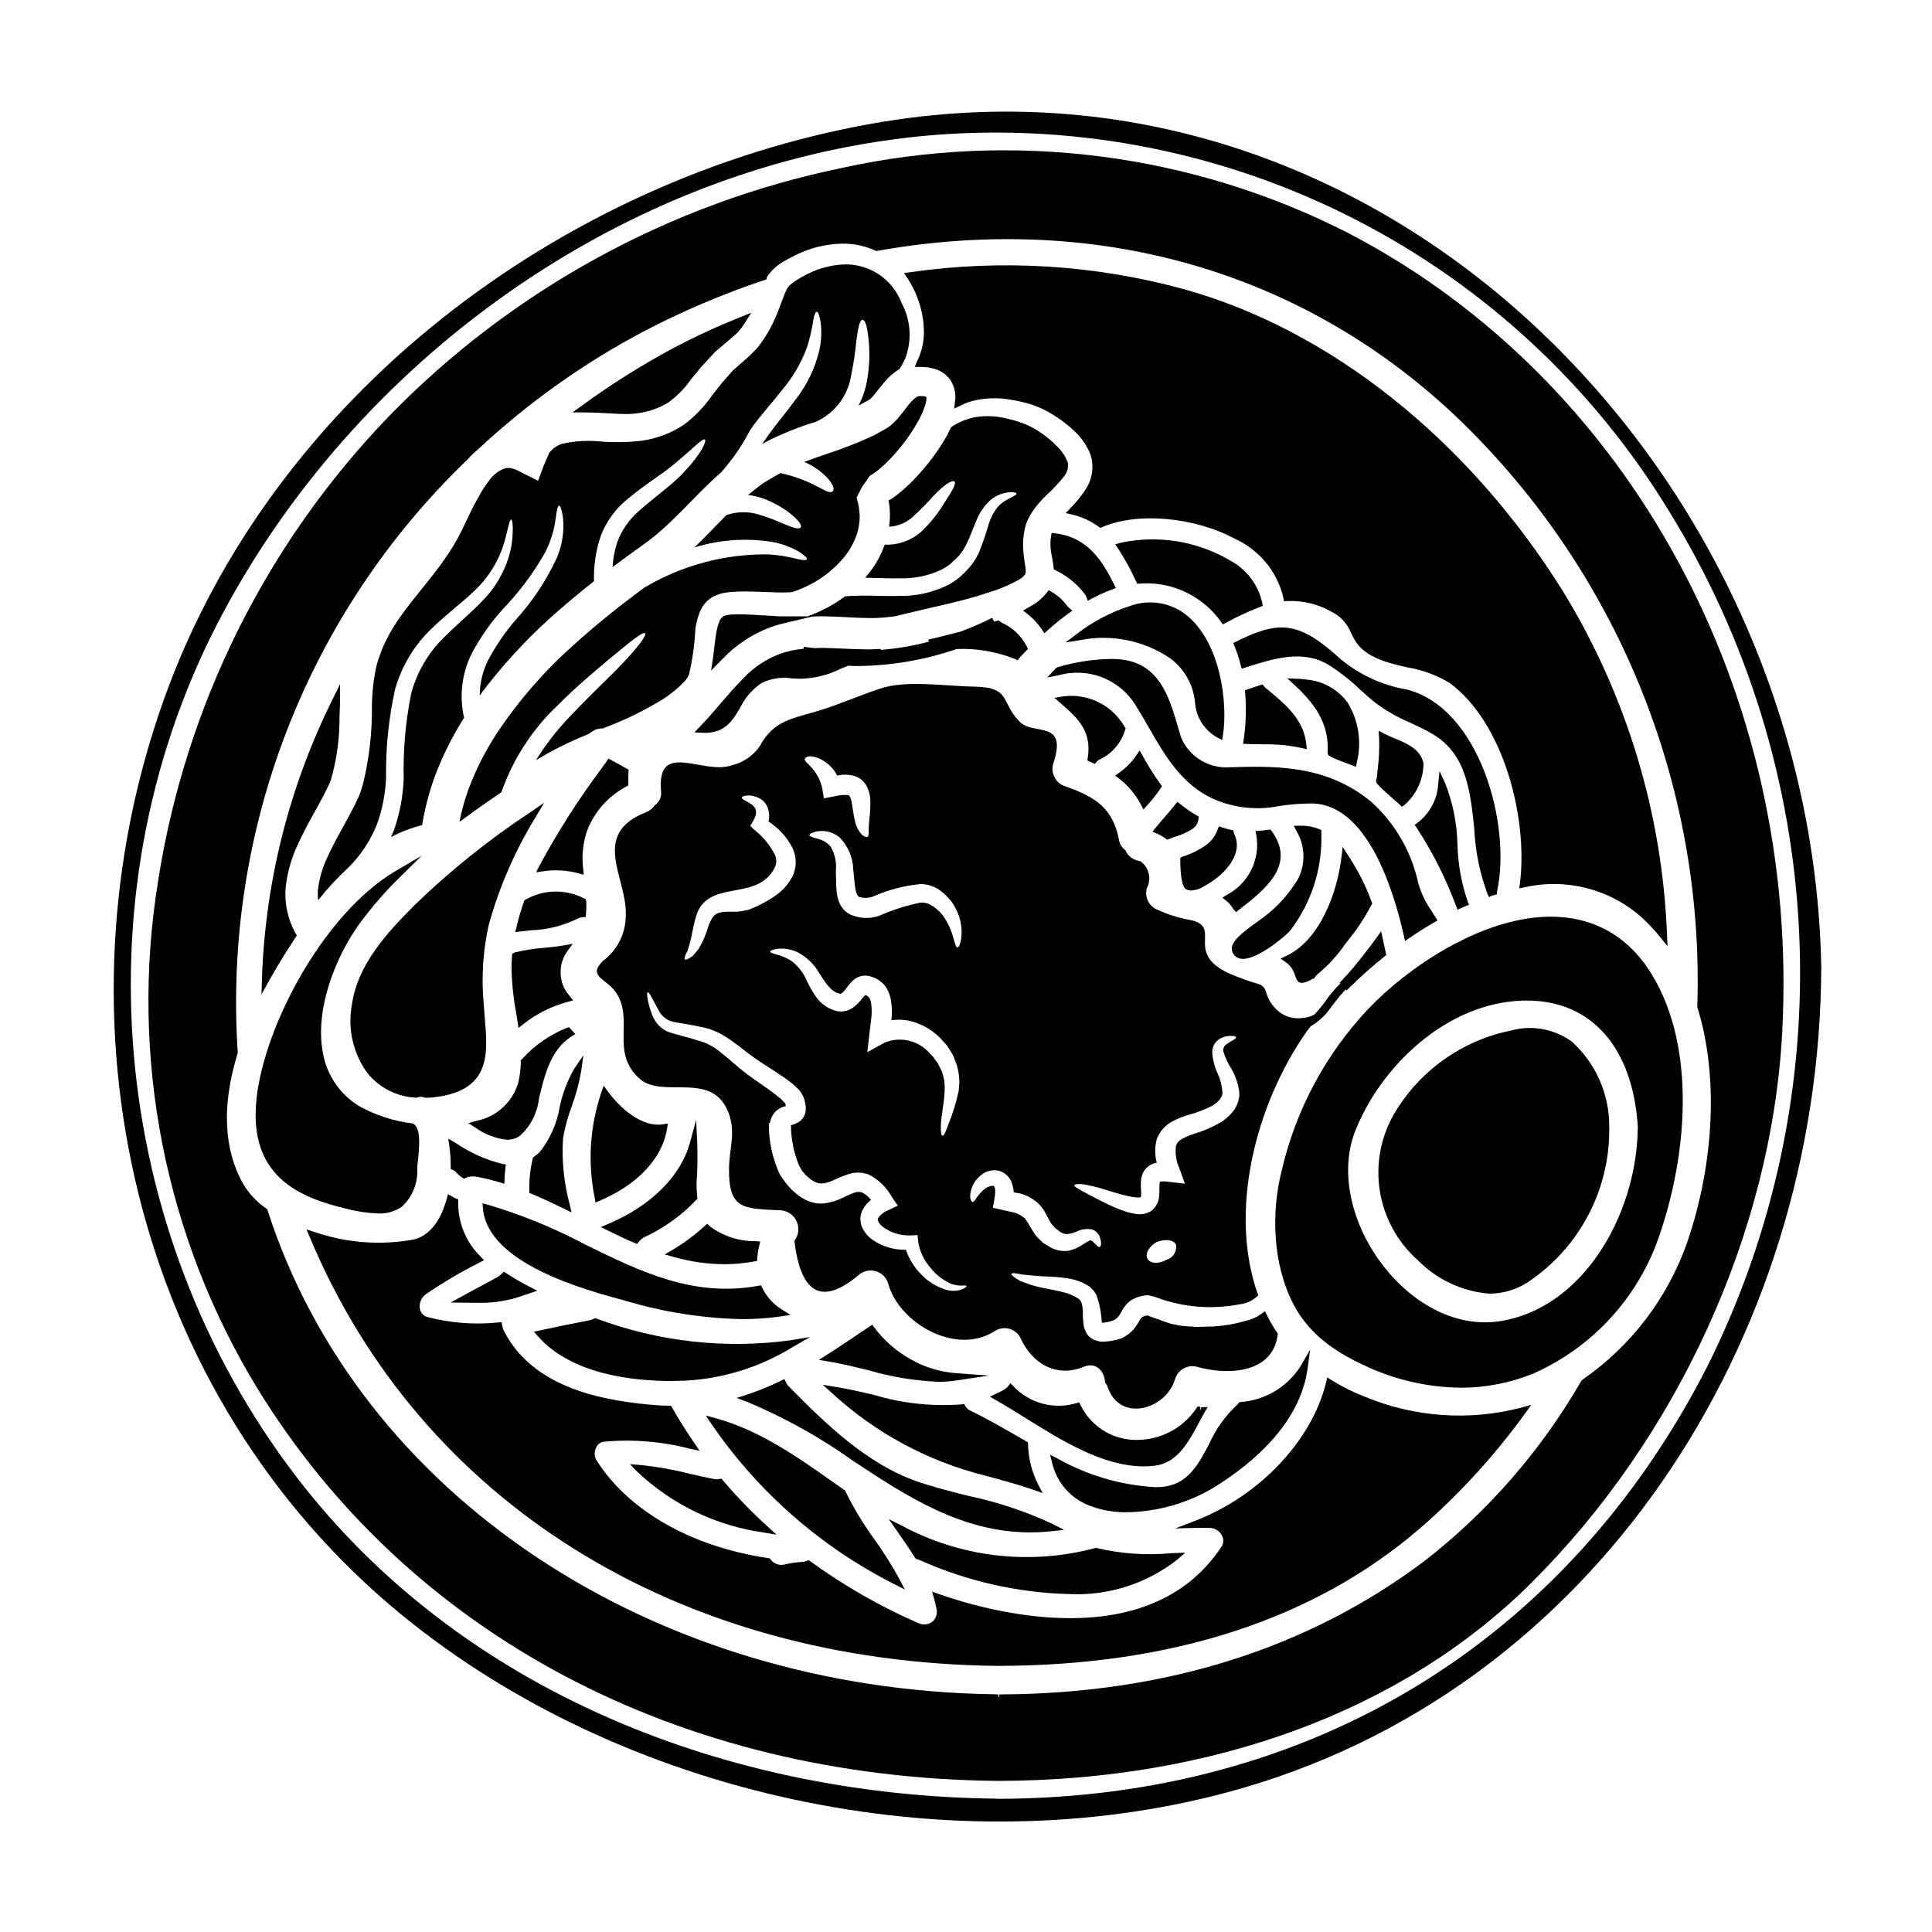 <?xml version="1.0" encoding="UTF-8"?>
<!-- Uploaded to: ICON Repo, www.iconrepo.com, Generator: ICON Repo Mixer Tools -->
<svg fill="#000000" width="800px" height="800px" version="1.1" viewBox="144 144 512 512" xmlns="http://www.w3.org/2000/svg">
 <g>
  <path d="m310.59 347.96-5.32-2.918-1.859 2.613c-6.125 8.188-11.633 16.82-16.48 25.82l-0.848 1.691 1.871-0.273v0.004c3.129-0.465 6.32-0.277 9.375 0.547l1.355 0.371-0.113-1.402h-0.004c-0.449-3.453-0.102-6.965 1.016-10.266 1.938-5.039 5.641-9.203 10.418-11.715l0.531-0.289v-0.605c-0.035-1.047-0.035-2.031 0.023-2.953z"/>
  <path d="m299.3 386.18c0.086-1.086 0.109-2.18 0.07-3.266l-0.168-0.629-0.547-0.262h-0.004c-4.867-2.469-10.648-2.32-15.383 0.395l-0.301 0.18-0.117 0.332c-0.781 2.199-1.441 4.441-1.969 6.715l-0.312 1.375 1.398-0.176c0.926-0.113 1.863-0.211 2.793-0.309l0.004-0.004c4.262-0.137 8.445-1.184 12.27-3.07 0.414-0.227 0.871-0.359 1.344-0.391l0.855-0.066z"/>
  <path d="m237.3 410.02c-1.262 6.422 0.215 13.078 4.074 18.363 3.156 3.902 7.832 6.273 12.844 6.516h0.211l0.203-0.074h0.004c0.594-0.223 1.254-0.215 1.84 0.027l0.359 0.066h-0.004c0.527 0.008 1.055-0.012 1.578-0.066 15.742-1.523 14.887-11.414 14.07-20.992-0.105-1.273-0.211-2.566-0.293-3.863-0.648-6.992-0.199-14.047 1.332-20.898 2.789-10.039 6.965-19.637 12.406-28.523l2.266-3.832-3.668 2.523c-10.91 7.195-21.129 15.383-30.527 24.465-7.59 7.613-15.16 15.879-16.695 26.289z"/>
  <path d="m295.48 437.27c1.137-3.066 1.988-6.227 2.551-9.449l0.566-4.148-2.363 3.461h0.004c-1.852 3.176-3.172 6.633-3.914 10.234-0.719 4.363-2.539 8.469-5.289 11.93-0.484 0.449-0.988 0.875-1.516 1.273l-0.277 0.211-0.082 0.344c-0.652 2.742-0.949 5.555-0.879 8.375v0.641l0.59 0.242c2.672 1.109 5.512 2.422 8.734 4.008l1.852 0.914-0.453-2.012h-0.004c-1.559-5.738-2.168-11.695-1.793-17.633 0.496-2.863 1.258-5.672 2.273-8.391z"/>
  <path d="m295.77 394.12-2.387 0.426c-1.703 0.305-3.473 0.477-5.176 0.645-2.629 0.188-5.238 0.594-7.801 1.219l-0.695 0.363-0.035 0.707c-0.062 1.039-0.121 2.078-0.121 3.113h-0.004c0.098 4.051 0.523 8.09 1.273 12.07l0.582 3.727 1.32-1.012c3.453-2.723 7.422-4.719 11.672-5.856l1.484-0.395-1.738-2.211c-2.184-3.309-2.102-7.625 0.211-10.848z"/>
  <path d="m270.23 441.04-2.109 0.617 1.871 1.18v0.004c2.469 1.777 5.363 2.883 8.391 3.199 1.238 0.023 2.453-0.355 3.461-1.078 2.801-2.578 4.574-6.086 4.988-9.867 0.125-0.539 0.25-1.07 0.395-1.594 1.383-5.719 3.148-11.574 8.215-14.836l1.016-0.641-1.691-1.82-0.562 0.191h-0.004c-4.449 1.781-8.441 4.539-11.676 8.078l-0.508 0.477v0.395c-0.012 1.828-0.227 3.648-0.637 5.43-0.723 2.578-2.148 4.902-4.117 6.715s-4.402 3.043-7.031 3.551z"/>
  <path d="m263.39 489.19 7.91 0.07c3.652 0.031 7.281-0.555 10.738-1.727l4.328-1.48-4.051-2.121c-1.18-0.633-2.394-1.387-3.496-2.102l-1.246-0.816-1.129 0.988h-0.004c-0.152 0.152-0.324 0.285-0.512 0.395-1.969 1.051-3.938 2.102-5.902 3.184z"/>
  <path d="m264.06 454.06c0.254 0.094 0.484 0.246 0.668 0.445 0.504 0.613 1.102 1.145 1.77 1.574l0.473 0.309 0.504-0.25v-0.004c0.824-0.375 1.742-0.488 2.633-0.324 2.141 0.379 4.258 0.891 6.332 1.531l1.227 0.363 0.039-1.273c0.027-0.957 0.121-1.938 0.242-2.894l0.121-0.945-0.945-0.148 0.008-0.004c-4.391-1.082-8.547-2.938-12.285-5.481l-2.055-1.211 0.289 2.023v-0.004c0.246 1.785 0.371 3.586 0.371 5.391v0.652z"/>
  <path d="m335.56 536.29-0.367-0.438-0.559 0.102v0.004c-0.445 0.09-0.902 0.09-1.352 0-2.164-0.395-4.328-0.902-6.477-1.391h0.004c-4.367-1.102-8.809-1.887-13.289-2.34l-2.586-0.195 1.801 1.863 0.004-0.004c9.273 8.816 21.078 14.504 33.754 16.258l3.312 0.562-2.488-2.258h0.004c-4.18-3.797-8.105-7.859-11.762-12.164z"/>
  <path d="m352.94 511.3c-0.266-0.27-0.48-0.582-0.633-0.93l-0.426-0.906-0.898 0.438h0.004c-2.938 1.441-5.973 2.676-9.082 3.699l-2.688 0.871 2.648 0.988v-0.004c9.996 4.168 19.484 9.449 28.297 15.746 14.109 9.301 28.652 18.895 46.867 18.895v-0.004c1.91 0 3.816-0.105 5.719-0.312l3.231-0.352-2.887-1.5c-7.141-3.344-14.645-5.852-22.359-7.481-4.91-1.23-9.535-2.398-13.934-3.938-12.98-4.582-23.84-14.965-33.859-25.211z"/>
  <path d="m383.79 565.24-1.426-2.754c-2.008-3.676-4.242-7.227-6.688-10.625-2.898-3.969-5.441-8.184-7.598-12.598l-0.113-0.246-3.32-2.336c-9.555-6.731-19.441-13.684-31.055-16.859l-2.547-0.695 1.469 2.191h-0.004c12.328 18.035 29.016 32.656 48.508 42.512z"/>
  <path d="m309.86 488.75c9.98 2.969 20.316 4.594 30.727 4.836 3.43 0.004 6.859-0.234 10.254-0.715l2.644-0.395-2.258-1.43v0.004c-2.254-1.383-4.066-3.379-5.227-5.754l-0.324-0.672-0.734 0.129c-17.191 3.117-31.141-3.719-45.902-10.957-8.23-4.375-16.879-7.91-25.82-10.551l-1.355-0.355 0.121 1.391c1.316 14.609 26.949 21.527 37.875 24.469z"/>
  <path d="m305.09 433.24-1.117-1.535-0.609 1.793c-3.055 8.996-3.66 18.641-1.758 27.949l0.203 1.234 1.152-0.492c10.066-4.273 16.57-11.238 17.828-19.102l0.211-1.336-1.336 0.203c-5.602 0.879-11.426-4.375-14.574-8.715z"/>
  <path d="m321.74 509.97c1.609 0 3.047-0.047 4.227-0.105 9.922-0.582 19.543-3.613 28.008-8.828l4.723-2.715-5.371 0.891h-0.004c-17.289 2.32-34.883 0.34-51.223-5.773l-0.395-0.133-0.363 0.184 0.004 0.004c-0.34 0.18-0.703 0.312-1.078 0.391-4.406 0.832-8.824 1.727-13.145 2.672l-1.629 0.359 1.102 1.25c8.934 10.148 25.375 11.805 35.145 11.805z"/>
  <path d="m426.99 266.6c-0.594-1.586-1.535-3.019-2.754-4.191-1.289-1.352-2.715-2.566-4.258-3.621-1.379-0.984-2.871-1.809-4.441-2.441-1.531-0.598-3.102-1.074-4.699-1.43-2.688-0.676-5.484-0.809-8.223-0.395-2.352 0.422-4.582 1.332-6.555 2.676-0.348 0.73-0.695 1.434-1.047 2.129-1.949 3.453-4.258 6.691-6.887 9.656-1.266 1.465-2.609 2.852-4.035 4.156-0.699 0.637-1.461 1.27-2.254 1.906-0.348 0.289-0.789 0.605-1.203 0.891-0.223 0.16-0.445 0.289-0.668 0.445l-0.125 0.062-0.004-0.004c-0.102 0.062-0.207 0.105-0.32 0.133-0.094 0.062 0 0.219 0 0.316v-0.004c0.023 0.027 0.035 0.062 0.031 0.098l0.191 1.398c0.098 0.961 0.129 1.926 0.098 2.891-0.031 0.758-0.125 1.555-0.219 2.316h-0.004c2.231-0.117 4.359-0.965 6.062-2.41 2.086-1.895 4.066-3.898 5.938-6.004 3.148-3.269 4.926-4.004 5.332-3.543 0.477 0.508-0.316 2-2.695 5.652h0.004c-1.59 2.648-3.512 5.082-5.719 7.242-2.691 2.594-6.332 3.973-10.066 3.809-1.035 2.898-2.559 5.594-4.512 7.973-0.219 0.285-0.477 0.539-0.695 0.789 3.367 0.066 6.445 0.254 9.273 0.16 3.84 0.117 7.652-0.691 11.109-2.363 0.695-0.379 1.367-0.805 2.004-1.27 0.57-0.57 1.203-1.047 1.711-1.574h0.004c1.008-0.949 1.848-2.066 2.477-3.305 1.266-2.383 2.031-4.859 3.016-7.019v0.004c0.801-1.973 2.023-3.738 3.59-5.176 1.105-0.941 2.426-1.594 3.844-1.906 2.125-0.445 3.047-0.098 3.078 0.156 0.066 0.395-0.789 0.695-2.414 1.574-1 0.52-1.895 1.219-2.633 2.066-1.039 1.352-1.828 2.879-2.32 4.508-0.727 2.566-1.598 5.09-2.606 7.559-0.75 1.621-1.758 3.113-2.984 4.414-0.637 0.695-1.336 1.336-2.031 2-0.812 0.664-1.672 1.27-2.57 1.812-4.051 2.141-8.57 3.231-13.148 3.176-4.699 0.188-9.688-0.32-14.699 0.125-2.922 2.152-6.129 3.887-9.531 5.144l-0.422 0.156h-6.848c-0.695 0-1.336-0.027-2.019-0.09-1.109-0.055-2.191-0.121-3.242-0.188-1.504-0.098-2.945-0.188-4.305-0.223-1.211-0.066-2.363-0.035-3.519 0l-0.441 0.051v-0.004c-0.297 0.02-0.59 0.062-0.879 0.137-0.602 0.039-1.168 0.312-1.574 0.758-0.27 0.293-0.469 0.645-0.586 1.023-0.352 0.902-0.605 1.84-0.754 2.793-0.234 1.289-0.395 2.621-0.547 3.984-0.121 1.035-0.242 2.09-0.395 3.148l-0.457 2.984 3.047-3.094c3.484-3.668 7.75-6.508 12.477-8.312 1.121-0.422 2.269-0.77 3.438-1.047l7.844-1.859c0.922-0.035 1.859-0.082 2.727-0.082 4.508 0.062 8.477 0.445 12.227 0.477 1.77 0.035 3.543-0.059 5.301-0.281l1.238-0.129 0.477-0.062 0.125-0.031 0.395-0.094c0.953-0.219 1.906-0.477 2.859-0.695 7.559-1.875 14.562-3.176 20.609-5.242v-0.008c2.894-0.816 5.695-1.945 8.352-3.363 0.805-0.371 1.512-0.926 2.062-1.617 0.156-0.223 0.289-0.477 0.156-1.777-0.156-1.207-0.508-2.891-0.602-4.668v-0.004c-0.152-1.859-0.02-3.734 0.395-5.555 0.184-1.008 0.516-1.98 0.984-2.891 0.422-0.816 0.898-1.605 1.426-2.363 0.934-1.258 1.965-2.441 3.082-3.539 1.766-1.598 3.398-3.328 4.891-5.176 0.867-1.023 1.25-2.375 1.039-3.699z"/>
  <path d="m454.25 318.56c3.699 2.805 6.043 7.043 6.449 11.668 0.285 3.906 2.543 7.398 5.988 9.266l1.215 0.613 0.203-1.344c1.309-8.586-0.672-23.977-9.156-31.324l0.004 0.004c-2.09-1.816-4.625-3.039-7.348-3.543-2.723-0.504-5.531-0.266-8.129 0.688-5.043 1.602-9.762 4.074-13.953 7.301l-3.176 2.363 3.938-0.609-0.004-0.004c8.328-1.656 16.969 0.117 23.969 4.922z"/>
  <path d="m320.15 476.44 2.231 0.621c4.402 1.273 8.957 1.934 13.539 1.969 2.668 0 5.336-0.246 7.961-0.73l0.742-0.133 0.059-0.75 0.004-0.004c0.086-1.102 0.258-2.199 0.516-3.277l0.273-1.113-1.148-0.098h-0.004c-4.414 0.07-8.727-1.328-12.258-3.981l-0.656-0.637-0.684 0.609c-2.637 2.402-5.508 4.535-8.57 6.359z"/>
  <path d="m355.29 292.13c-2.453-0.625-4.953-1.031-7.477-1.211-11.66-0.184-23.141 2.883-33.156 8.863-6.254 4.637-12.512 9.594-18.5 15.02h0.004c-7.887 6.984-14.828 14.969-20.641 23.754-2.926 4.512-5.363 9.324-7.273 14.348-1.043 2.836-1.859 5.746-2.445 8.703 0.074 0 0.152 0.008 0.223 0.031 3.543-2.668 7.207-5.207 10.859-7.715 3.078-8.785 8.219-16.703 14.988-23.086 5.332-5.332 9.812-8.984 13.18-11.844 6.731-5.59 9.367-7.652 9.906-7.144 0.414 0.395-1.398 3.367-7.621 9.652-3.113 3.148-7.305 7.086-12.293 12.355-3.398 3.531-6.41 7.414-8.984 11.586 4.418-2.672 9.051-4.977 13.848-6.887 0.348-0.223 0.664-0.445 0.984-0.668v-0.004c0.793-0.586 1.77-0.879 2.754-0.82 5.594-2.059 10.973-4.664 16.055-7.781 1.441-0.938 2.812-1.977 4.098-3.113 0.602-0.602 1.234-1.203 1.844-1.844 0.402-0.484 0.727-1.027 0.953-1.617 0.93-3.93 1.492-7.938 1.68-11.969 0.172-1.379 0.504-2.731 0.984-4.035 0.293-0.84 0.699-1.633 1.207-2.363 0.594-0.809 1.336-1.5 2.191-2.027 0.426-0.27 0.883-0.484 1.363-0.641 0.434-0.203 0.895-0.352 1.367-0.445 0.742-0.152 1.496-0.27 2.254-0.344 1.367-0.098 2.731-0.16 4.035-0.129 2.602 0 5.207 0.16 7.746 0.223 1.207 0.062 2.414 0.062 3.621 0l0.762-0.062 0.395-0.066 1.621-0.633v-0.004c4.719-1.828 8.879-4.863 12.062-8.797 1.582-1.969 2.75-4.234 3.434-6.664 0.316-1.207 0.484-2.441 0.508-3.688 0.004-0.625-0.039-1.25-0.125-1.871l-0.129-1.016c-0.145-0.773-0.336-1.539-0.574-2.289 0.508-0.953 1.078-2.219 1.555-3.016 0.445-0.539 1.18-1.621 1.969-2.824 0.34-0.172 0.668-0.363 0.984-0.57 0.156-0.098 0.285-0.191 0.395-0.289 0.285-0.219 0.57-0.395 0.855-0.664 0.594-0.469 1.168-0.969 1.715-1.496 1.176-1.109 2.289-2.285 3.332-3.523 2.195-2.543 4.109-5.312 5.715-8.266 0.754-1.344 1.348-2.773 1.781-4.254 0.141-0.504 0.219-1.027 0.223-1.555 0.02-0.098-0.02-0.195-0.098-0.254-0.031-0.094-0.125-0.094-0.219-0.125v-0.004c-0.441-0.062-0.891-0.094-1.336-0.094-0.32-0.008-0.637 0.066-0.922 0.223-0.457 0.293-0.871 0.645-1.234 1.051-1.051 1.047-2.098 2.664-3.715 4.57-0.395 0.477-0.891 0.953-1.434 1.465v-0.004c-0.547 0.539-1.168 0.996-1.84 1.363l-3.113 1.746c-4.043 1.887-8.199 3.519-12.445 4.894-2.066 0.727-4.098 1.398-6.066 2.156h0.004c2.285 0.938 4.352 2.344 6.062 4.129 1.871 2.062 1.969 3.301 1.492 3.684-0.539 0.477-1.492 0.062-3.59-1.047-3.219-1.758-6.672-3.043-10.258-3.812-1.555 0.891-3.109 1.777-4.668 2.731-1.266 1.016-2.633 1.969-3.906 3.082h0.004c1.422 0.148 2.82 0.48 4.16 0.984 2.332 0.879 4.531 2.07 6.543 3.543 2.891 2.219 3.586 3.543 3.269 4.031-0.395 0.602-1.812 0.254-4.988-1.109v-0.004c-2.004-0.887-4.059-1.652-6.16-2.285-2.801-0.852-5.801-0.797-8.57 0.156-2.668 2.699-5.434 5.652-8.477 8.574h-0.004c6.531-2.019 13.438-2.539 20.195-1.523 2.762 0.43 5.414 1.391 7.809 2.824 1.43 0.984 1.938 1.574 1.777 1.844-0.152 0.27-0.949 0.328-2.504-0.09z"/>
  <path d="m491.37 415.96c1.727-1.02 3.262-2.336 4.531-3.887 1.258-1.773 2.606-3.481 4.039-5.117 0.238-0.238 0.438-0.516 0.668-0.758l0.215 0.301 0.816-0.789c2.941-2.898 6.031-5.644 9.258-8.219l0.477-0.395-1.363-6.297-1.289 1.816c-0.969 1.359-1.996 2.676-3.008 3.973l-0.902 1.18c-1.34 1.691-3.148 3.906-5.117 5.957l-0.676 0.699 0.203 0.199h0.004c-1.098 1.078-2.121 2.227-3.066 3.438-1.141 1.68-2.402 3.273-3.777 4.766-0.121 0.066-0.188 0.113-0.332 0.18l0.004 0.004c-0.832 0.445-1.758 0.695-2.699 0.73-1.844 0.305-3.734-0.02-5.367-0.922-2.172-1.293-3.766-3.371-4.445-5.809-0.664-2.387-2.188-2.16-4.637-3.051-3.773-1.367-9.555-3.176-11.113-7.207-1.555-4.031 1.812-7.75-4.543-8.984-3.172-0.562-6.25-1.57-9.141-2.988-1.871-1.09-2.773-3.309-2.195-5.394 1.332-2.488 0.578-5.582-1.746-7.18-1.746-0.199-3.258-1.312-3.969-2.922-0.898-0.652-1.5-1.641-1.66-2.742-1.648-8.508-6.348-11.336-14.129-14.129-2.519-0.734-3.996-3.336-3.336-5.875 4.035-12.004-5.082-7.477-8.828-11.242-5.207-5.207-2.125-9.18-12.129-9.336-7.477-0.094-17.848-1.844-24.926 0.539-5.394 1.777-10.57 4.098-16.004 5.777-6.691 2.098-12.164 2.449-15.848 9.496v0.004c-1.762 2.512-4.383 4.297-7.363 5.016-7.656 2.731-19.945-6.856-18.797 6.828h-0.004c0.219 1.473-0.422 2.938-1.652 3.777-0.574 0.855-1.398 1.512-2.363 1.875-14.926 5.871-4.824 17.59-5.332 27.371 0 4.715-2.227 9.148-6.004 11.973-4.379 4.285 1.047 4.606 3.621 8.699 4.508 7.273-1.684 15.496 5.969 22.484 6.195 5.684 19.562-2.477 23.785 9.445 1.777 5.082 0.062 9.211 0 14.387-0.156 11.148 4.035 10.609 13.75 11.117v-0.004c1.793 0.141 3.371 1.23 4.141 2.859 0.766 1.625 0.605 3.539-0.426 5.012-0.062 0.129-0.062 0.223-0.125 0.352 1.684 13.973 7.305 16.992 16.863 9.055l-0.004-0.004c1.219-1.148 2.949-1.59 4.57-1.164s2.906 1.66 3.402 3.262c2.754 10.383 17.973 19.434 28.453 12.512v0.004c1.09-0.641 2.387-0.816 3.609-0.496 1.219 0.32 2.262 1.117 2.894 2.207 3.113 7.051 9.625 10.859 16.863 7.871 3.332-1.398 5.512 1.238 5.652 4.098 0.309 0.406 0.555 0.855 0.73 1.336 3.269 9.445 15.434 5.871 17.812-2.129h0.004c0.723-2.512 3.32-3.977 5.84-3.305 8.477 2.414 20.324 1.617 21.402-8.766h0.004c-1.297-1.891-2.434-3.887-3.398-5.965-0.543 0.395-1.082 0.789-1.684 1.18-0.602 0.395-1.109 0.539-1.648 0.828-0.68 0.246-1.367 0.457-2.066 0.633-2.703 0.77-5.481 1.238-8.285 1.398-1.434 0.031-2.894 0.094-4.383 0.125-1.398-0.062-2.793-0.188-4.254-0.316h-0.062c-0.859-0.16-1.652-0.32-2.508-0.508l-1.91-0.637c-1.203-0.445-2.414-0.891-3.617-1.301h-0.004c-0.207-0.055-0.402-0.152-0.57-0.285-0.543 0.094-1.18 0.156-1.336 0.352-0.223 0-0.254 0.188-0.395 0.25-0.137 0.062-0.289 0.395-0.477 0.637h0.004c-0.496 0.941-1.094 1.824-1.781 2.633-0.84 0.895-1.84 1.617-2.949 2.129l-0.094 0.062-0.16 0.062-0.004 0.004c-1.484 0.496-3.035 0.773-4.602 0.824-0.504 0.035-1.012-0.02-1.496-0.16-0.617-0.109-1.203-0.359-1.711-0.727-0.578-0.355-1.051-0.859-1.367-1.461-0.262-0.473-0.465-0.973-0.605-1.492-0.234-1.332-0.34-2.684-0.312-4.035 0.004-0.828-0.117-1.652-0.352-2.445-0.062-0.094-0.031-0.125-0.094-0.289l-0.477-0.602c-0.031-0.031-0.289-0.191-0.289-0.191l-0.477-0.316v0.004c-0.711-0.434-1.465-0.785-2.254-1.047-1.711-0.512-3.43-0.859-5.016-1.18v-0.004c-2.652-0.41-5.242-1.148-7.719-2.191-1.574-0.887-2.363-1.574-2.219-1.84 0.125-0.32 1.141-0.16 2.891 0.188 1.711 0.188 4.129 0.445 7.477 0.57v0.004c1.879 0.062 3.746 0.277 5.59 0.633 1.156 0.246 2.277 0.645 3.332 1.184l0.891 0.508 0.395 0.254 0.223 0.125 0.395 0.395 0.57 0.602c0.27 0.363 0.516 0.746 0.734 1.141 0.832 2.352 1.312 4.812 1.426 7.309 0.121 0.062 0.266 0.07 0.395 0.031 0.969-0.094 1.918-0.32 2.828-0.668 0.957-0.574 1.305-0.922 2.191-2.637 0.316-0.535 0.676-1.047 1.078-1.523 0.5-0.559 1.09-1.031 1.746-1.395 1.156-0.594 2.422-0.949 3.715-1.047l0.125-0.035 0.004-0.004c0.84 0.16 1.668 0.371 2.477 0.641 7 2.606 14.578 3.234 21.91 1.809 1.879-0.203 3.637-1.035 4.988-2.359-7.969-22.043-0.828-50.555 12.953-70.117 0.297-0.383 0.668-0.812 0.973-1.223zm-103.34-37.684c1.207 0.02 2.398 0.289 3.496 0.785l0.789 0.395 0.094 0.031 0.062 0.031 0.25 0.156h0.035l0.125 0.129 0.25 0.188c0.352 0.254 0.668 0.539 1.02 0.789h0.004c0.727 0.684 1.406 1.414 2.031 2.191 0.504 0.707 0.941 1.465 1.305 2.254 1.105 2.254 1.547 4.777 1.266 7.273-0.219 1.711-0.664 2.57-1.016 2.57-0.891 0-0.727-3.809-3.543-7.969-0.355-0.535-0.758-1.035-1.207-1.492-0.477-0.445-0.828-0.73-1.398-1.207-0.352-0.219-0.695-0.441-1.078-0.664l-0.223-0.125-0.062-0.031-0.395-0.129v-0.004c-0.605-0.203-1.238-0.289-1.875-0.254-3.762 0.773-7.438 1.941-10.953 3.492-2.496 0.875-5.234 0.762-7.652-0.316-0.035-0.031-0.035-0.031-0.066-0.031-0.074-0.039-0.148-0.082-0.219-0.129-1.293-0.727-2.269-1.902-2.758-3.301-0.367-1.023-0.578-2.09-0.633-3.176-0.16-1.91-0.094-3.496-0.16-4.957v0.004c0.227-2.242-0.262-4.5-1.398-6.449-0.973-1.078-2.258-1.82-3.68-2.125-1.27-0.289-1.969-0.605-1.941-0.922s0.668-0.637 1.941-0.953v0.004c2.152-0.383 4.367 0.191 6.062 1.574 2.242 2.285 3.539 5.336 3.621 8.539 0.191 1.574 0.289 3.238 0.508 4.723 0.074 0.633 0.234 1.254 0.477 1.844 0.191 0.539 0.395 0.414 0.32 0.508l0.289 0.16h-0.004c1.25 0.402 2.598 0.344 3.809-0.16 3.969-1.746 8.191-2.844 12.508-3.246zm-27.082-33.344c2.121 0.922 3.859 2.551 4.922 4.606 1.16-0.273 2.363-0.316 3.539-0.125 0.906 0.133 1.773 0.457 2.539 0.953 0.754 0.531 1.363 1.238 1.781 2.062 0.598 1.191 0.914 2.504 0.922 3.84 0.023 1.668-0.074 3.332-0.289 4.988-0.125 1.336-0.125 2.191-0.156 2.953 0.031 0.668 0.031 1.207-0.254 1.496-0.25 0.219-0.824 0.125-1.617-0.574l-0.004-0.004c-0.863-1-1.465-2.199-1.746-3.492-0.395-1.492-0.539-3.269-0.859-4.856-0.066-0.625-0.258-1.23-0.57-1.777-0.188-0.32-0.125-0.16-0.633-0.32-1.133-0.051-2.269 0.066-3.367 0.352l-2.824 0.539-0.395-2.445c-0.383-2.047-1.316-3.953-2.699-5.512-0.891-1.141-2.191-1.969-1.938-2.539 0.191-0.523 1.266-1.066 3.648-0.145zm0.352 57.254c1.574 2.449 3.109 4.828 5.363 5.176 0.195-0.023 0.383-0.102 0.539-0.223 0.418-0.379 0.793-0.805 1.109-1.27 0.59-0.887 1.309-1.684 2.129-2.363 0.711-0.539 1.559-0.867 2.445-0.949 0.457-0.027 0.914-0.008 1.367 0.062 0.32 0.094 0.602 0.191 0.891 0.289l0.254 0.094v-0.004c1.242 0.469 2.336 1.258 3.172 2.289 0.75 1.059 1.258 2.266 1.496 3.543 0.332 1.832 0.387 3.703 0.156 5.551 1.934-0.285 3.906-0.152 5.781 0.395 2.922 0.883 5.555 2.539 7.617 4.797l1.398 1.574c0.352 0.602 0.73 1.18 1.082 1.746 0.188 0.395 0.285 0.395 0.57 1.047l0.32 0.789c0.219 0.543 0.395 1.082 0.602 1.574 0.352 1.242 0.562 2.519 0.633 3.809 0.027 1.094-0.047 2.188-0.219 3.269-0.645 2.953-1.547 5.844-2.699 8.637-0.699 1.941-1.141 3.019-1.523 2.957-0.352 0-0.543-1.207-0.414-3.371 0.129-2.16 0.828-5.176 0.984-8.605v0.004c0.031-0.859-0.004-1.719-0.094-2.57-0.164-0.832-0.375-1.648-0.641-2.449-0.219-0.477-0.477-0.984-0.727-1.492l-0.395-0.758c-0.031 0-0.219-0.352-0.352-0.477-0.285-0.395-0.57-0.789-0.859-1.207l-1.109-1.141 0.004-0.004c-2.988-3.262-7.707-4.293-11.781-2.574l-4.543 2.512 0.574-5.117c0.125-1.051 0.25-2.129 0.395-3.207 0.234-1.566 0.242-3.156 0.031-4.723-0.285-1.336-0.633-1.684-1.336-2.035l-0.188-0.062c-0.406 0.355-0.77 0.762-1.078 1.207-0.648 0.816-1.41 1.543-2.254 2.156-1.121 0.781-2.488 1.121-3.844 0.953h-0.188l-0.035-0.031c-2.207-0.496-4.164-1.77-5.512-3.586-0.973-1.367-1.824-2.816-2.543-4.332-0.859-2.078-2.234-3.906-4-5.305-2.988-2.031-5.875-1.938-5.781-2.602 0.031-0.254 0.637-0.477 1.777-0.699h0.004c1.828-0.223 3.688 0.066 5.367 0.824 2.559 1.32 4.664 3.375 6.051 5.902zm-35.184-6.035c0.219-0.602 0.395-1.266 0.633-1.969 0.188-0.859 0.477-1.742 0.664-2.891 0.254-1.078 0.445-2.363 0.859-3.746v0.004c0.191-0.785 0.457-1.551 0.785-2.289 4.031-7.938 15.84-2.582 20.234-11.305 0.52-1.031 0.566-2.234 0.129-3.301-1.262-2.539-3.059-4.773-5.269-6.543l-1.336-1.234 0.762-1.27c1.336-2.254 0.891-3.621-0.605-4.574v-0.004c-0.547-0.363-1.121-0.691-1.711-0.98-0.445-0.25-0.699-0.477-0.668-0.695s0.289-0.352 0.828-0.445l-0.004-0.004c0.801-0.156 1.629-0.121 2.414 0.098 0.613 0.164 1.199 0.406 1.746 0.727 0.719 0.465 1.297 1.113 1.688 1.875 0.586 1.281 0.727 2.723 0.391 4.094 2.715 1.746 4.918 4.18 6.383 7.051 1.117 2.387 1.105 5.148-0.031 7.527-1.145 2.168-2.828 4.004-4.891 5.332-1.844 1.23-3.801 2.285-5.844 3.148l0.395-0.219c-0.434 0.223-0.879 0.41-1.336 0.57-0.293 0.082-0.59 0.145-0.891 0.188-0.539 0.129-1.047 0.191-1.492 0.254-1.812 0.219-4.699-0.289-6.191 0.695-1.715 1.113-2.254 4.352-3.051 6.129v0.004c-0.426 1.02-0.922 2.008-1.488 2.957-0.504 0.719-1.066 1.398-1.684 2.031-1.082 0.762-1.746 1.078-2.004 0.891-0.254-0.191-0.055-0.961 0.586-2.106zm72.742 89.582c-1.484 0.492-3.094 0.469-4.566-0.066-2.269-0.77-4.328-2.062-6.004-3.777-1.914-1.867-3.363-4.16-4.223-6.691-3.188 0.074-6.312-0.871-8.926-2.699-0.941-0.684-1.73-1.562-2.316-2.57-0.77-1.277-0.996-2.809-0.633-4.254 0.484-1.469 1.402-2.75 2.633-3.684-0.613-0.848-1.434-1.527-2.383-1.969-0.648-0.227-1.359-0.215-2 0.035-1.039 0.387-2.055 0.828-3.043 1.328-1.371 0.695-2.84 1.18-4.356 1.43-0.891 0.152-1.797 0.176-2.695 0.066-0.898-0.152-1.773-0.414-2.606-0.785-0.805-0.398-1.57-0.863-2.289-1.398l-1.574-1.336c-0.605-0.633-1.18-1.305-1.715-1.969l-1.492-2.129v0.004c-1.934-4.18-2.93-8.73-2.922-13.336v-0.215l0.285-0.098c0.152-1.043 0.594-2.019 1.27-2.824 0.691-0.762 1.586-1.309 2.574-1.574l0.395-0.094c-0.094-0.414-0.188-0.922-0.285-0.789h0.004c-0.027-0.023-0.039-0.059-0.031-0.094l-0.395-0.395c-0.254-0.305-0.543-0.582-0.859-0.828-1.359-1.129-2.781-2.191-4.254-3.176-1.461-1.047-2.754-1.906-4.328-3.078l-0.16-0.125c-2.602-1.938-4.539-3.844-6.574-5.434v0.004c-1.68-1.488-3.648-2.613-5.781-3.305l-0.219-0.031c-2.824-0.953-5.398-1.461-8.004-2.316h-0.004c-1.301-0.469-2.445-1.297-3.301-2.383-0.645-0.84-1.137-1.785-1.461-2.793-1.203-3.43-1.266-5.269-0.984-5.434 0.395-0.156 1.18 1.715 2.793 4.543h0.004c0.703 1.625 2.121 2.832 3.84 3.269 2.066 0.445 4.926 0.762 7.938 1.492l0.223 0.031c5.684 1.145 9.746 5.59 14.258 8.578l0.156 0.125c2.543 1.746 5.938 3.652 9.148 6.191h0.004c0.434 0.355 0.848 0.738 1.234 1.145 0.223 0.219 0.414 0.395 0.668 0.664 0.254 0.359 0.484 0.73 0.699 1.113 0.324 0.551 0.562 1.152 0.699 1.777 0.211 0.797 0.285 1.625 0.219 2.445-0.125 1.34-0.91 2.531-2.094 3.176-0.578 0.297-1.184 0.531-1.809 0.699 0.012 3.676 0.746 7.309 2.16 10.699l0.789 1.398c0.32 0.352 0.637 0.699 0.922 1.082l1.43 1.234h-0.004c0.355 0.238 0.73 0.453 1.113 0.637 1.461 0.727 2.953 0.395 5.207-0.637 1.238-0.586 2.508-1.094 3.812-1.516 1.707-0.52 3.539-0.453 5.207 0.191 2.606 1.316 4.742 3.398 6.129 5.969l1.555 2.254-2.539 1.207v0.004c-1.125 0.414-2.082 1.184-2.734 2.188-0.188 0.352 0.129 1.27 1.18 2.129h0.004c2.121 1.613 4.734 2.449 7.398 2.363l1.906-0.094 0.188 1.742c0.379 2.535 1.484 4.906 3.176 6.828 1.238 1.598 2.793 2.914 4.57 3.875 2.957 1.574 4.891 0.602 5.051 1.047 0.059 0.105-0.289 0.547-1.277 0.93zm36.566-11.273c-0.348 0.129-0.855-0.508-1.648-1.266-0.352-0.414-0.859-0.605-0.984-0.445v-0.004c-0.594 0.289-1.168 0.621-1.715 0.984-1.191 0.844-2.543 1.438-3.969 1.746-1.926 0.234-3.871-0.25-5.457-1.363l-1.18-0.699c-0.352-0.32-0.699-0.664-1.051-1.016-0.352-0.352-0.695-0.699-1.016-1.078l-0.758-1.18c-0.574-0.859-0.859-1.43-1.27-2.16-0.395-0.395-0.605-1.078-1.047-1.301h-0.008c-0.695-0.582-1.5-1.023-2.359-1.305-1.113-0.254-2.16-0.477-3.207-0.699l-2.637-0.602 0.414-2.383h-0.004c0.18-0.812 0.242-1.645 0.191-2.477-0.125-0.637-0.156-0.699-0.25-0.828-0.352-0.395-1.969 0.125-2.754 0.891h-0.004c-0.73 0.66-1.391 1.395-1.969 2.195-0.395 0.727-0.762 1.109-1.047 1.047-0.285-0.062-0.477-0.508-0.605-1.367 0.055-2.469 1.328-4.75 3.394-6.098 1.25-0.84 2.793-1.125 4.262-0.785 1.805 0.527 3.18 2 3.582 3.84 0.18 0.609 0.289 1.238 0.32 1.875 0.602 0.129 1.18 0.191 1.812 0.32v-0.004c1.672 0.488 3.219 1.336 4.535 2.477 0.805 0.742 1.48 1.613 2.004 2.574 0.395 0.695 0.828 1.617 1.109 2.094l0.477 0.828 0.539 0.602c0.191 0.223 0.352 0.445 0.539 0.637l0.699 0.477h0.004c0.605 0.609 1.402 0.988 2.254 1.078 0.957-0.074 1.891-0.32 2.754-0.727 1.227-0.578 2.602-0.77 3.938-0.543 1.121 0.336 1.98 1.242 2.254 2.379 0.445 1.426 0.191 2.16-0.145 2.285zm17.688 3.402c-2.031 1.141-4.223 1.047-4.988-0.223-0.762-1.27 0.32-3.269 2.316-4.445 2.543-1.02 4.891-0.574 5.242 0.855l0.004-0.004c0.188 1.723-0.887 3.328-2.551 3.812zm19.023-42.012v-0.004c-0.18 0.664-0.457 1.293-0.824 1.875l-0.031 0.094-0.031 0.031-0.16 0.289-0.062 0.062-0.156 0.223-0.352 0.395-0.758 0.859c-0.543 0.508-1.145 0.953-1.715 1.43l-0.008-0.004c-2.379 1.453-4.941 2.586-7.617 3.367-1.117 0.375-2.203 0.84-3.242 1.395-0.695 0.375-1.234 0.984-1.523 1.719-0.281 2.055 0.027 4.144 0.887 6.031l1.461 4.066-4.254-0.477c-0.754-0.145-1.523-0.168-2.285-0.066-0.016 0.02-0.039 0.031-0.066 0.031-0.043 0.102-0.074 0.211-0.094 0.32-0.094 0.668 0 1.777-0.094 3.082-0.012 0.773-0.172 1.543-0.477 2.254-0.387 0.875-1 1.633-1.781 2.188-1.336 0.762-2.918 0.977-4.41 0.605-1.008-0.176-1.992-0.438-2.953-0.789-1.746-0.637-3.269-1.336-4.606-1.969-2.699-1.336-4.723-2.449-6.16-3.207-1.305-0.762-2.16-1.18-2.129-1.492s0.984-0.543 2.731-0.254c2.305 0.43 4.578 1.023 6.797 1.777 1.398 0.414 2.926 0.891 4.512 1.234l-0.004 0.004c0.785 0.195 1.578 0.336 2.383 0.41 0.699 0.129 1.492-0.156 1.18-0.094l0.062-0.062v-0.051c0.055-0.25 0.074-0.508 0.062-0.766 0.031-0.789-0.16-1.844-0.062-3.332 0.055-0.965 0.336-1.902 0.828-2.731 0.648-0.938 1.582-1.641 2.664-2 0.227-0.078 0.461-0.133 0.699-0.156-0.547-2.074-0.535-4.254 0.035-6.324 0.73-1.902 2.098-3.496 3.871-4.504 1.355-0.734 2.781-1.332 4.254-1.781 2.301-0.594 4.523-1.445 6.633-2.535l1.141-0.824 0.434-0.449 0.219-0.254 0.125-0.094 0.414-0.664c0.062-0.098 0.156-0.254 0.188-0.32l0.004-0.004c-0.027-0.047-0.035-0.102-0.031-0.156 0.004-0.086 0.039-0.164 0.098-0.227l0.031-0.539c-0.129-1.746-0.57-3.457-1.301-5.047-0.789-1.711-1.262-3.551-1.398-5.43-0.035-0.992 0.277-1.969 0.891-2.754 0.492-0.582 1.129-1.031 1.84-1.305 0.848-0.328 1.758-0.461 2.664-0.391 0.574 0.031 0.891 0.16 0.922 0.352 0.031 0.188-0.219 0.414-0.695 0.695-0.652 0.352-1.277 0.746-1.875 1.18-0.68 0.43-0.992 1.258-0.762 2.031 0.434 1.418 1.051 2.777 1.84 4.035 1.227 1.98 2.016 4.199 2.32 6.508l0.031 1.109c-0.094 0.445-0.191 0.922-0.285 1.398z"/>
  <path d="m387.05 222.71c1.188 3.023 1.801 6.238 1.805 9.484-0.031 2.652-0.668 5.262-1.863 7.629l-0.566 1.398 1.574 0.035v-0.004c1.293-0.027 2.582 0.156 3.816 0.543 1.57 0.477 2.949 1.441 3.934 2.758 0.91 1.34 1.414 2.918 1.441 4.543-0.008 0.469-0.047 0.941-0.117 1.406l-0.215 1.785 1.621-0.789v0.004c1.023-0.508 2.09-0.926 3.191-1.238 3.316-0.824 6.769-0.945 10.133-0.352 1.891 0.305 3.754 0.738 5.582 1.301 2.027 0.68 3.965 1.605 5.766 2.754 1.973 1.203 3.816 2.609 5.492 4.199 1.992 1.805 3.516 4.066 4.445 6.59 0.891 3.168 0.301 6.566-1.602 9.25-1.133 1.699-2.434 3.281-3.883 4.723l-1.18 1.238 1.668 0.395c2.539 0.574 4.934 1.664 7.039 3.199l0.457 0.34 0.523-0.223c9.352-4.055 24.566-2.668 35.363 3.215 6.387 2.969 11.051 8.711 12.648 15.57l0.141 0.871 0.887-0.051v-0.004c4.106-0.172 8.172 0.812 11.738 2.844 2.332 1.164 4.152 3.144 5.117 5.566 1.504 3.043 3.059 6.188 11.91 8.457 0.898 0.227 1.84 0.445 2.809 0.668h0.004c4.035 0.645 7.91 2.055 11.414 4.156 14.305 10.48 20.82 35.723 18.656 53.102l-0.164 1.324 1.316-0.234-0.004-0.004c11.047-2.539 22.641 0.426 31.113 7.957 1.793 1.641 3.457 3.422 4.977 5.32l1.875 2.301-0.129-2.969-0.004 0.004c-1.238-32.246-10.746-63.629-27.613-91.137-25.07-40.145-61.738-69.316-100.59-80.047-23.582-6.43-48.23-7.941-72.422-4.438l-1.574 0.211 0.875 1.309c1.047 1.578 1.918 3.269 2.594 5.039z"/>
  <path d="m423.61 285.34-0.914-0.105-0.168 0.906v-0.004c-0.16 1.043-0.195 2.098-0.105 3.148 0.062 0.75 0.199 1.574 0.395 2.527 0.094 0.531 0.195 1.113 0.297 1.734l0.148 1.352 0.484 0.238v0.004c3.133 1.5 5.848 3.746 7.91 6.543 0.09 0.148 0.164 0.309 0.215 0.477l0.395 1.055 0.988-0.539c1.75-0.941 3.562-1.762 5.43-2.449l1.023-0.395-0.48-0.977c-2.981-6-6.871-12.496-15.617-13.516z"/>
  <path d="m477.88 304.86 0.762-0.281-0.129-0.789 0.004 0.004c-1.047-4.781-4.121-8.875-8.43-11.203-8.801-5.215-19.25-6.902-29.246-4.723l-1.281 0.395 0.742 1.109v-0.004c1.809 2.793 3.41 5.715 4.789 8.738l0.293 0.605 0.672-0.051c3.769-0.293 7.555 0.312 11.043 1.773 4.215 1.75 7.856 4.652 10.504 8.367l0.484 0.664 0.75-0.395 0.004 0.004c2.918-1.605 5.938-3.012 9.039-4.215z"/>
  <path d="m420.14 310.87 0.625 0.949 0.852-0.758-0.004-0.004c1.781-1.594 3.641-3.102 5.57-4.508l0.992-0.715-0.914-0.816c-0.242-0.207-0.461-0.445-0.652-0.703-1.062-1.41-2.402-2.594-3.934-3.473l-0.738-0.438-0.531 0.672h-0.004c-1.074 1.348-2.394 2.484-3.883 3.352l-2.398 1.367 1.145 0.895v-0.004c1.508 1.176 2.816 2.59 3.875 4.184z"/>
  <path d="m328.78 447.01-0.301-6.199-1.633 5.988c-2.43 8.902-10.324 16.754-21.648 21.551l-1.969 0.836 1.93 0.953c2.68 1.324 4.898 2.363 6.977 3.231l0.691 0.297 0.465-0.594v-0.008c0.52-0.645 1.195-1.141 1.969-1.445 4.961-2.359 9.445-5.613 13.227-9.598l0.344-0.34-0.051-0.477c-0.133-1.188-0.191-2.379-0.188-3.574 0-0.078 0-0.305 0.031-0.641 0.223-3.324 0.273-6.652 0.156-9.98z"/>
  <path d="m399.85 516.66-0.328-0.594-0.672 0.094c-7.812 0.609-15.672-0.23-23.18-2.481-3.348-0.789-6.82-1.574-10.305-2.144l-3.328-0.547 2.512 2.246h-0.004c11.422 10.504 25.293 17.988 40.344 21.77l0.543 0.145c4.363 1.18 8.484 2.285 12.535 3.703l2.363 0.832-1.18-2.219c-1.691-3.32-2.617-6.973-2.715-10.695l-0.027-0.539-2.41-1.391c-4.211-2.43-8.566-4.941-12.988-7.086l0.004 0.004c-0.492-0.238-0.898-0.617-1.164-1.098z"/>
  <path d="m217.53 400.05c1.445-2.43 3.059-5 4.797-7.644l0.336-0.508-0.305-0.523h0.004c-2.086-3.676-3.012-7.891-2.664-12.098 0.43-4.043 1.547-7.984 3.309-11.648 1.387-3.074 2.941-5.879 4.449-8.598l0.602-1.09c0.832-1.531 1.629-3.004 2.363-4.457 0.223-0.43 0.395-0.828 0.586-1.219 0.133-0.285 0.262-0.566 0.449-0.953 0.188-0.387 0.297-0.891 0.426-1.348 0.074-0.254 0.145-0.512 0.227-0.789v0.004c1.297-5.078 1.926-10.309 1.871-15.551 0.043-1.113 0.086-2.238 0.137-3.418v-0.289-0.395l0.004-4.238-1.867 3.809c-11.562 23.152-17.984 48.527-18.836 74.391l-0.117 4.023 2.305-4.141c0.664-1.137 1.281-2.25 1.926-3.32z"/>
  <path d="m538.18 380.84 0.395 0.895 0.898-0.395 1.238-0.328v-0.648c3.918-17.711-4.57-48.695-23.863-53.625-6.418-1.094-12.438-3.84-17.465-7.973-10.773-9.805-15.969-10.699-27.746-4.754l-0.812 0.395 0.344 0.84c0.648 1.613 1.188 3.266 1.613 4.953l0.262 1.008 1.43-0.449c7.269-2.293 14.781-4.656 21.625-0.559h-0.004c3.008 1.914 5.82 4.125 8.395 6.594 1.18 1.07 2.402 2.148 3.672 3.207 2.965 2.25 6.203 4.117 9.637 5.559 2.016 0.949 4.109 1.93 6.016 3.066 8.836 5.34 9.84 14.992 10.895 25.211h-0.004c0.289 5.809 1.461 11.543 3.477 17.004z"/>
  <path d="m303.05 253.42c0.789 0.035 1.602 0.082 2.394 0.125 1.531 0.09 3.016 0.176 4.398 0.176h-0.004c1.055 0.02 2.109-0.055 3.148-0.219h0.039c2.863-0.371 5.613-1.336 8.078-2.836 2.356-1.703 4.402-3.797 6.055-6.188 0.945-1.117 1.863-2.227 2.754-3.336l3.59-3.883 3.598-3.051c0.344-0.328 0.699-0.621 1.047-0.914 0.648-0.504 1.242-1.07 1.777-1.691 0.586-0.68 1.113-1.406 1.574-2.172l1.598-2.555-2.797 1.121v0.004c-5.981 2.387-11.832 5.082-17.531 8.074-8.551 4.562-16.77 9.723-24.594 15.441l-2.461 1.781h3.035c1.445-0.004 2.852 0.059 4.301 0.121z"/>
  <path d="m530.28 385.07 0.945-0.438c0.395-0.18 0.754-0.332 1.148-0.484l0.93-0.355-0.367-0.93c-1.641-4.82-2.547-9.863-2.691-14.953-0.105-5.582-1.203-11.102-3.242-16.301l-1.523-3.285-0.352 3.606h0.004c-0.281 3.988-2.262 7.664-5.441 10.094l-0.789 0.559 0.535 0.789h0.004c4.231 6.504 7.731 13.457 10.445 20.727z"/>
  <path d="m495.84 343.47c0 0.789 0 0.949 6.41 3.332l1.098 0.414 0.215-1.148h0.004c1.355-5.422 0.469-11.16-2.461-15.922-2.547-3.418-6.414-5.606-10.656-6.031-0.863-0.125-1.734-0.203-2.606-0.238l-2.688-0.105 1.969 1.82c6.492 5.961 9.094 11.289 8.703 17.82z"/>
  <path d="m228.24 379.93c-0.059 0.879-0.035 1.762 0.062 2.637 2.508-3.164 5.258-6.125 8.227-8.859 3.211-3.238 5.731-7.094 7.402-11.336 1.422-3.973 2.227-8.141 2.379-12.355-0.105-7.836 0.695-15.656 2.383-23.305 1.77-6.316 5.254-12.023 10.062-16.484 4.066-3.906 7.906-6.668 10.734-9.445 4.137-3.785 7.07-8.699 8.445-14.133 0.859-3.398 1.141-4.953 1.523-4.953 0.289 0 0.637 1.574 0.289 5.301v0.004c-0.25 2.426-0.859 4.801-1.812 7.051-1.398 3.398-3.445 6.496-6.031 9.109-2.891 3.113-6.668 6.129-10.352 9.875-4.16 4.086-7.133 9.223-8.605 14.863-1.473 7.383-2.133 14.906-1.969 22.434-0.16 4.691-1.039 9.328-2.606 13.75-0.219 0.602-0.508 1.145-0.762 1.746 2.617-1.379 5.394-2.445 8.266-3.176 0.719-4.438 1.855-8.797 3.394-13.02 2.055-5.387 4.641-10.559 7.719-15.434-1.34-5.805-0.59-11.902 2.125-17.207 2.231-4.172 4.961-8.055 8.133-11.559 4.367-4.523 8.141-9.582 11.238-15.055 1.48-2.922 2.438-6.082 2.824-9.336 0.254-2.062 0.543-3.016 0.859-3.047s0.668 0.859 1.016 3.078c0.383 3.633-0.16 7.305-1.574 10.672-2.789 6.035-6.484 11.609-10.953 16.531-2.852 3.297-5.312 6.91-7.34 10.766-1.418 2.875-2.168 6.035-2.191 9.242 5.543-7.422 11.789-14.289 18.66-20.5 3.84-3.461 7.719-6.668 11.621-9.75h0.004c-0.125-4.121 0.5-8.227 1.84-12.125 1.445-3.731 3.832-7.023 6.926-9.562 5.269-4.348 9.445-6.793 12.352-9.238 5.746-4.766 7.652-7.086 8.289-6.606 0.395 0.285-0.512 3.332-6.035 9.113-2.731 2.891-7.113 5.938-11.688 10v0.004c-2.441 2.16-4.316 4.883-5.461 7.938-0.738 2.176-1.176 4.441-1.305 6.734 2.699-2.004 5.398-4.004 8.07-5.902 7.477-5.207 13.242-12.672 20.734-19.242v-0.004c3.023-3.398 5.606-7.164 7.684-11.207 2.543-3.684 5.621-6.953 8.352-10.477v-0.004c2.922-3.406 5.199-7.309 6.731-11.527 0.723-2.305 1.266-4.66 1.621-7.051 0.285-1.523 0.602-2.223 0.922-2.254 0.32-0.031 0.633 0.637 0.953 2.254 0.41 2.629 0.32 5.312-0.258 7.91-1.141 4.871-3.359 9.426-6.484 13.328-2.508 3.496-5.746 7.117-8.66 11.559 0.477-0.254 0.922-0.539 1.398-0.789v0.004c4.141-2.082 8.453-3.805 12.891-5.144 5.008-2.277 8.512-6.949 9.297-12.398 0.59-2.797 1.023-5.629 1.301-8.477 0.508-4.379 1.047-6.129 1.715-6.129 0.668 0 1.301 1.648 1.68 6.191h0.004c0.223 3.098 0.094 6.207-0.395 9.273-0.379 2.535-1.18 4.992-2.359 7.269 0.031-0.031 0.098-0.031 0.129-0.062l2.312-1.27c0.25-0.102 0.48-0.254 0.672-0.441 0.266-0.223 0.508-0.465 0.727-0.734 1.082-1.207 2.254-2.984 4.035-4.824 0.895-0.906 1.895-1.699 2.984-2.363 0.602-0.941 1.125-1.93 1.574-2.953 1.746-4.734 1.391-9.992-0.984-14.445-1.133-3.039-3.164-5.652-5.828-7.5-2.664-1.844-5.828-2.828-9.066-2.82-4.039 0.102-7.988 1.238-11.461 3.301-0.934 0.488-1.828 1.047-2.672 1.68-0.316 0.238-0.613 0.504-0.887 0.789-0.242 0.277-0.441 0.59-0.602 0.922-0.789 1.555-1.684 4.414-2.793 7.019l-0.004-0.004c-1.215 2.93-2.82 5.684-4.769 8.188-1.094 1.215-2.262 2.363-3.496 3.434l-3.148 2.754c-0.922 1.051-1.84 2.066-2.754 3.113-0.922 1.141-1.875 2.363-2.793 3.543h-0.004c-2.07 2.992-4.613 5.629-7.523 7.809-3.352 2.199-7.148 3.629-11.117 4.191-3.789 0.449-7.613 0.504-11.414 0.156-3.188-0.273-6.398-0.066-9.527 0.609-1.117 0.316-2.137 0.918-2.953 1.742l-0.57 0.637-0.953 2.156c-0.32 0.668-0.668 1.574-1.016 2.543l-1.02 2.754-3.461-1.715-1.777-0.891v0.004c-0.508-0.305-1.066-0.52-1.648-0.637-0.324-0.125-0.672-0.168-1.016-0.125-0.301-0.051-0.609-0.016-0.891 0.094-1.621 0.566-3.031 1.621-4.035 3.016-1.086 1.379-2.051 2.844-2.887 4.387-0.008 0.062 0.004 0.129 0.031 0.188-0.086 0.035-0.16 0.09-0.223 0.156-1.496 2.637-2.859 5.59-4.328 8.703-5.621 11.523-15.398 19.367-20.195 29.402-0.609 1.234-1.129 2.508-1.555 3.812-0.512 1.293-0.895 2.633-1.141 4-0.551 2.934-0.859 5.906-0.922 8.887 0.117 7.113-0.676 14.211-2.363 21.117-0.32 0.953-0.574 1.938-0.922 2.859-0.414 0.859-0.828 1.812-1.238 2.637-0.828 1.648-1.684 3.238-2.539 4.762-1.684 3.109-3.371 6.098-4.723 9.082-1.324 2.769-2.18 5.742-2.531 8.793z"/>
  <path d="m508.92 349.72c-0.031 0.309-0.094 0.613-0.188 0.91-0.227 0.738-0.246 0.949 5.234 5.75 0.484 0.422 0.844 0.734 0.973 0.863l0.582 0.547 0.656-0.457h0.004c3.211-2.785 5.062-6.828 5.066-11.082-0.836-3.777-4.488-5.277-7.711-6.602-0.895-0.352-1.773-0.746-2.633-1.18l-1.574-0.828 0.137 1.77h0.004c0.117 2.777-0.004 5.555-0.355 8.309z"/>
  <path d="m505.81 514.19c-3.106-1.188-6.09-2.668-8.914-4.43l-1.152-0.715-0.324 1.32c-3.734 15.379-17.645 30.094-34.613 36.629l-5.34 2.055 5.723-0.152c1.18-0.027 2.363 0 3.606 0.027v-0.004c1.301 0.105 2.457 0.875 3.055 2.035 0.5 0.922 0.445 2.047-0.141 2.918-19.32 29.336-62.211 17.039-74.902 12.566l-1.793-0.629 0.523 1.832h-0.004c0.27 0.891 0.484 1.793 0.641 2.707 0.32 1.262-0.109 2.594-1.105 3.43-1.109 0.816-2.586 0.938-3.812 0.312-10.07-4.402-19.633-9.879-28.52-16.34l-0.461-0.316-0.516 0.223v0.004c-0.422 0.184-0.875 0.273-1.336 0.266-1.535 0.102-3.062 0.328-4.562 0.688-1.352 0.316-2.766-0.188-3.617-1.289l-0.242-0.34-0.395-0.062c-20.441-3.039-37.062-12.531-45.605-26.031-0.531-1.012-0.543-2.223-0.027-3.242 0.324-0.816 1.039-1.406 1.898-1.574 7.762-0.73 15.59-0.09 23.129 1.891l2.406 0.5-1.395-2.023c-2.164-3.148-4.148-6.316-5.902-9.418l-0.273-0.48-1.434-0.043c-0.602 0-1.18-0.027-1.816-0.07-13.926-1.031-33.344-4.223-41.145-19.949h0.004c-0.156-0.379-0.273-0.773-0.352-1.18l-0.172-0.898-0.91 0.055c-6.199 0.641-12.465 0.172-18.5-1.379-1.133-0.195-2.023-1.074-2.238-2.199-0.262-1.48 0.332-2.984 1.535-3.883 4.582-3.125 9.359-5.945 14.309-8.441l1.145-0.609-0.898-0.938h0.004c-3.891-3.801-6.043-9.035-5.949-14.473v-0.676l-0.625-0.262c-0.23-0.102-0.453-0.219-0.664-0.348l-1.422-0.789-0.32 1.211c-0.914 3.434-3.242 9.402-8.66 10.793v0.004c-8.852 1.617-17.973 0.926-26.48-2.016l-2.012-0.633 0.824 1.969c29.379 70.324 97.57 112.82 182.41 113.68 46.25-0.07 83.91-12.363 111.94-36.535 10.375-9.031 19.688-19.219 27.75-30.367l1.656-2.277-2.715 0.75c-13.707 3.562-28.207 2.559-41.297-2.856z"/>
  <path d="m531.64 393.05-0.129 0.074c-0.285 0.203-0.602 0.359-0.934 0.473-4.887 2.492-9.535 5.438-13.875 8.789-0.242 0.227-0.504 0.422-0.789 0.586-3.352 2.617-6.508 5.473-9.445 8.547-11.195 11.922-19.043 26.582-22.754 42.508-2.047 8-2.316 16.352-0.789 24.469 2.859 13.414 9.109 21.039 22.297 27.199v-0.004c8.07 3.891 16.895 5.961 25.848 6.066 6.629 0.012 13.199-1.273 19.336-3.781 15.793-7.016 27.918-20.344 33.406-36.73 6.969-20.277 10.082-49.07-2.094-69.074-10.047-16.418-28.297-19.75-50.078-9.121zm46.367 50.441v0.148c-0.48 22.199-14.355 47.164-36.73 50.523-10.582 1.574-21.91-3.719-30.273-14.168-8.973-11.234-12.078-25.41-7.91-36.117 6.566-16.887 24.043-34.242 44.738-34.715h0.828c17.105 0 28.07 12.449 29.383 33.488l-0.004-0.004c0.023 0.281 0.012 0.566-0.031 0.844z"/>
  <path d="m501.46 205.84c-41.441-21.199-88.965-27.324-134.43-17.32-45.582 9.434-87.297 32.285-119.79 65.617-32.68 33.82-54.105 76.914-61.344 123.38-7.578 46.574 1.793 94.324 26.41 134.58 40.086 65.188 111.55 103.04 196.1 103.86 57.137-0.07 107.29-18.641 141.23-52.297 38.934-38.637 63.855-93.23 66.664-146.05 4.805-89.746-40.277-172.88-114.85-211.77zm89.691 267.31c-5.16 14.793-14.887 27.562-27.773 36.473l-0.309 0.32v-0.004c-10.645 18.469-24.773 34.688-41.602 47.766-31.027 23.309-68.926 35.199-112.64 35.332v0.984l-0.352-0.984h-0.355l-0.305-0.031c-91.027-1.18-168.55-52.703-192.9-128.24l-0.102-0.305-0.254-0.188c-2.562-1.762-4.699-4.07-6.258-6.758-5.07-9.215-5.512-20.75-1.352-34.293l0.055-0.176v-0.184c-1.934-29.047 2.519-58.164 13.039-85.305 10.523-27.141 26.863-51.648 47.871-71.801 0.82-0.941 1.723-1.809 2.691-2.594 13.145-12.297 27.863-22.797 43.766-31.227 10.32-5.418 21.059-9.992 32.113-13.684l0.672-0.227v-0.484c0.355-0.586 0.77-1.133 1.242-1.633l0.176-0.203c0.375-0.406 0.785-0.781 1.223-1.113l0.48-0.395c1.129-0.789 2.32-1.48 3.562-2.074 4.391-2.414 9.336-3.637 14.344-3.543 2.688 0.105 5.332 0.723 7.789 1.82l0.281 0.121 0.297-0.051c57.672-10.234 111.88 5.117 152.59 43.223v-0.004c21.285 20.105 38.055 44.504 49.203 71.578 11.145 27.074 16.414 56.207 15.453 85.469v0.168l0.055 0.16c5.543 17.754 4.519 40.953-2.699 62.086z"/>
  <path d="m447.11 532.6c0.945 0.004 1.891-0.051 2.832-0.16 6.051-0.707 8.957-6.141 11.773-11.391 0.477-0.895 0.957-1.785 1.453-2.66l0.871-1.469h-1.691l-0.148 0.922-0.164-0.996-0.645-0.133-0.371 0.543c-3.75 5.543-10.145 8.699-16.828 8.305-2.918-0.156-5.738-1.094-8.172-2.711-2.434-1.617-4.391-3.856-5.664-6.484l-0.355-0.699-0.758 0.184c-2.926 0.875-6.035 0.918-8.984 0.121-2.945-0.793-5.617-2.391-7.707-4.613l-0.758-0.789-0.699 0.848h-0.004c-0.262 0.34-0.59 0.621-0.961 0.836-0.535 0.316-1.09 0.602-1.656 0.855l-2.144 1.023 1.633 0.93c2.535 1.445 5.117 3.051 7.844 4.754 9.668 6.016 20.523 12.785 31.305 12.785z"/>
  <path d="m473.43 341.11 1.082 0.051c1.305 0.059 2.633 0.07 3.961 0.082 2.055-0.023 4.109 0.062 6.156 0.258 1.461 0.18 2.883 0.426 4.356 0.742l1.332 0.293-0.141-1.355c-0.699-6.539-5.441-10.461-10.453-14.617l-0.336-0.273v0.004c-0.145-0.117-0.277-0.25-0.391-0.395l-0.422-0.516-0.633 0.207c-1.09 0.348-2.172 0.699-3.289 1.082l-0.723 0.246 0.062 0.762-0.004 0.008c0.328 4.117 0.195 8.262-0.395 12.352z"/>
  <path d="m560.53 420.02c-4.644-3.367-10.57-4.441-16.102-2.918-12.996 2.629-24.262 10.66-30.98 22.09-3.586 6.207-4.914 13.465-3.762 20.539 1.156 7.074 4.723 13.531 10.094 18.277 5.047 5.137 11.785 8.273 18.965 8.828 3.559-0.016 7.043-1.047 10.039-2.969 13.832-9.164 22.012-24.773 21.676-41.363 0.039-8.566-3.57-16.742-9.93-22.484z"/>
  <path d="m375.07 176.76c-82.559 14.738-158.96 72.305-187.62 152.55-30.484 85.262-8.266 184.11 62.781 242.46 58.648 48.168 145.53 66.969 219.14 47.184 97.484-26.23 156.96-120.22 157.28-218.69-2.426-130.96-116.3-247.6-251.57-223.5zm33.691 443.93-0.699 0.004c-0.031 0-0.062-0.031-0.094-0.031-70.656-0.762-141.56-28.008-185.45-85.324-49.887-65.223-58.461-156.26-19.285-229.17 37.164-69.164 109.44-119.97 188.49-126.41 38.441-2.977 76.957 4.746 111.28 22.309 34.328 17.566 63.121 44.285 83.195 77.207 20.887 33.781 32.797 72.34 34.602 112.02s-6.551 79.156-24.281 114.7c-37.52 73.523-105.52 114.48-187.76 114.71z"/>
  <path d="m244.17 465.58c2.262 0.109 4.5-0.531 6.359-1.824 2.824-2.625 4.305-6.387 4.035-10.234 0-0.32 0.07-0.863 0.145-1.543 0.492-4.504 0.789-8.66-0.953-10l-0.227-0.219-0.312-0.043v-0.004c-4.914-0.617-9.668-2.164-14.008-4.559-5.109-3.102-8.625-8.262-9.641-14.152-2.195-11.461 3.356-25.535 9.84-34.398v0.004c3.231-4.387 6.816-8.5 10.727-12.297l5.637-5.555-6.824 4.004c-19.75 11.57-36.191 43.297-37.164 62.883-0.875 18.238 11.527 23.695 23.781 26.633l-0.004-0.004c2.812 0.758 5.699 1.195 8.609 1.309z"/>
  <path d="m425.5 328.59-2.078 0.352 1.594 1.371c5.051 4.328 8.266 7.672 7.258 14.473l-0.113 0.754 0.703 0.301c0.086 0.035 0.168 0.074 0.246 0.121 0.125 0.066 0.254 0.133 0.395 0.191l0.66 0.273 0.473-0.531c0.141-0.188 0.309-0.352 0.5-0.488 3.394-1.492 5.965-4.402 7.023-7.957l0.148-0.473-0.297-0.395h0.004c-1.625-2.844-4.074-5.125-7.023-6.551-2.945-1.426-6.254-1.93-9.492-1.441z"/>
  <path d="m446.8 344.26-0.789-1.371-0.887 1.309h0.004c-1.223 1.781-2.754 3.332-4.523 4.574l-1.07 0.762 1.039 0.812v0.004c2.418 1.852 4.394 4.211 5.797 6.914l0.656 1.273 0.953-1.07h0.004c1.297-1.422 2.496-2.934 3.574-4.527l0.395-0.582-0.418-0.551v-0.004c-1.734-2.41-3.316-4.93-4.734-7.543z"/>
  <path d="m469.13 381.15-1.203 0.727 1.098 0.883c0.727 0.582 1.336 1.293 1.793 2.102l0.734 0.859 0.895-0.695c6.731-5.242 15.102-11.77 8.598-20.723l-0.355-0.488-0.594 0.094c-0.789 0.121-1.508 0.184-2.273 0.242l-1.109 0.09 0.223 1.09v0.004c0.539 3.121 0.074 6.336-1.328 9.176-1.402 2.844-3.668 5.168-6.477 6.641z"/>
  <path d="m490.53 506.63 0.668-4.961-2.5 4.328v0.004c-3.488 5.516-9.375 9.059-15.879 9.555l-0.414 0.055-0.25 0.336h-0.004c-0.141 0.199-0.309 0.379-0.504 0.531-3.035 2.883-5.477 6.332-7.191 10.152-3.312 6.273-6.258 11.758-14.602 11.465-9-0.555-17.758-3.148-25.613-7.578l-1.969-1.004 0.551 2.125c1.203 5.246 4.965 9.535 10.008 11.418 3.144 1.18 6.484 1.758 9.84 1.703 8.133-0.133 16.086-2.402 23.066-6.582 10.23-6.352 22.824-16.953 24.793-31.547z"/>
  <path d="m386.78 557.14 0.371 0.102c0.156 0.039 0.309 0.086 0.457 0.145 12.5 5.621 25.996 8.699 39.695 9.055 10.352 0.52 20.543-2.723 28.691-9.129l2.106-1.832-3.867 0.141v0.004c-6.535 0.602-13.125 0.141-19.512-1.367l-0.27-0.074-0.266 0.074h0.004c-16.633 4.453-34.324 2.621-49.691-5.141-0.238-0.121-0.477-0.25-0.707-0.395-0.23-0.141-0.516-0.281-0.789-0.395l-3.465-1.73 2.215 3.176c1.574 2.266 3.223 4.609 4.699 7.004z"/>
  <path d="m516.35 393.37 1.18-0.812c2.316-1.574 4.461-2.922 6.543-4.125l0.875-0.504-0.527-0.859c-0.32-0.531-0.648-1.047-0.98-1.574v0.004c-1.594-2.246-2.801-4.742-3.57-7.387-1.789-8.375-6.184-15.973-12.559-21.695-12.102-9.883-25.5-9.445-38.441-9.055v0.004c-5.168-0.031-9.824-3.125-11.859-7.875-0.285-0.926-0.555-1.859-0.832-2.797-2.465-8.465-5.254-18.062-17.398-18.062h-0.055 0.004c-4.879 0.047-9.723 0.777-14.395 2.168l-0.43 0.188-2.363 2.547 3.078-0.602c3.863-1.074 7.973-0.844 11.688 0.664 3.715 1.504 6.828 4.199 8.852 7.66 1.117 1.777 2.176 3.621 3.238 5.473 4.281 7.441 8.707 15.141 17.156 19.004l0.004-0.004c5.582 2.445 11.789 3.082 17.754 1.82 2.769-0.402 5.562-0.613 8.363-0.621 14.363 0.188 21.426 22.023 24.363 35.031z"/>
  <path d="m385.3 504.21c-3.746-2.109-7.016-4.969-9.602-8.402l-0.559-0.746-2.449 1.645c-3.258 2.195-6.398 4.328-9.512 6.297l-2.18 1.383 2.543 0.418c3.5 0.578 7.109 1.469 10.602 2.332l-0.004-0.004c6.023 1.75 12.23 2.777 18.496 3.059 1.574 0.004 3.144-0.109 4.695-0.34l8.723-1.309-8.793-0.645c-4.207-0.332-8.293-1.594-11.961-3.688z"/>
  <path d="m456.79 357.1-0.789-0.613-0.609 0.789c-0.91 1.156-1.879 2.269-2.848 3.387-0.789 0.906-1.574 1.805-2.316 2.731l-0.816 0.996 1.18 0.523 0.004-0.004c0.797 0.336 1.555 0.766 2.254 1.277l0.445 0.344 1.809-0.699c1.742-0.469 3.398-1.199 4.918-2.172 0.887-0.574 1.469-1.52 1.574-2.574l0.102-0.66-0.582-0.336c-1.512-0.887-2.961-1.887-4.324-2.988z"/>
  <path d="m483.36 398.03 1.371 0.977c0.66 0.434 1.223 0.996 1.656 1.656 0.367 0.645 0.664 1.328 0.895 2.035 0.238 0.715 0.473 1.391 1.18 1.676 0.188 0.074 0.391 0.113 0.594 0.113 0.941-0.129 1.84-0.473 2.629-1l0.621-0.238 0.156-0.273h0.004c0.199-0.336 0.469-0.633 0.785-0.867 2.719-2.25 5.117-4.859 7.125-7.758l0.598-0.789c2.473-2.988 4.625-6.227 6.418-9.668l0.285-0.426-0.172-0.477v0.004c-1-2.727-2.199-5.371-3.594-7.918-0.859-1.543-1.727-2.984-2.602-4.328l-1.477-2.293-0.328 2.707c-1.141 9.422-5.652 21.926-14.621 26.16z"/>
  <path d="m470.98 364.68-0.164-0.641-0.605-0.121c-0.684-0.137-1.367-0.352-2.07-0.566l-1.133-0.352-0.328 0.871c-0.562 1.555-1.551 2.918-2.856 3.934-1.98 1.418-4.18 2.508-6.504 3.231l-0.531 0.344v0.582c0 0.066-0.086 6.734 1.492 7.672l-0.004-0.004c0.438 0.246 0.934 0.367 1.434 0.359 1.105-0.066 2.18-0.402 3.125-0.977 0.715-0.379 1.402-0.797 2.07-1.246 3.441-2.176 8.66-7.269 6.262-12.574v-0.004c-0.078-0.164-0.141-0.332-0.188-0.508z"/>
  <path d="m478.41 387.4c-0.27 0.223-0.754 0.566-1.355 0.992-3.801 2.695-7.164 5.301-6.555 7.547h0.004c0.238 1.062 1.082 1.887 2.148 2.102 0.242 0.047 0.484 0.07 0.73 0.07 4.227 0 11.559-6.262 12.594-7.566 5.652-7.438 8.547-16.613 8.188-25.949v-0.645l-0.602-0.238v-0.004c-1.629-0.641-3.371-0.941-5.117-0.891l-1.574 0.027 0.723 1.406v-0.004c2.293 3.871 2.449 8.641 0.418 12.652-2.457 4.113-5.723 7.688-9.602 10.5z"/>
  <path d="m377.43 316.23-0.031-0.25c-1.102 0.062-2.172 0.094-3.238 0.125-2.289-0.02-4.578-0.117-6.801-0.215-1.879-0.082-3.707-0.164-5.512-0.195-0.703 0-1.426 0.031-2.137 0.055-0.898-0.121-1.793-0.188-2.688-0.34l-0.09 0.527h-0.004c-2.191 0.176-4.348 0.652-6.41 1.41-3.715 1.426-7.047 3.699-9.73 6.641-1.887 1.852-3.711 3.981-5.644 6.231-1.762 2.062-3.59 4.191-5.617 6.297l-1.508 1.574 2.168 0.105c0.219 0 0.441 0.02 0.656 0.02 5.402 0 7.406-3.422 9.352-6.731l0.004 0.004c1.258-2.621 3.195-4.856 5.613-6.473 2.512-1.238 5.344-1.668 8.109-1.223 0.648 0.035 1.309 0.07 1.969 0.09 3.785-0.047 7.504-0.957 10.883-2.66 0.641-0.273 1.34-0.52 2.004-0.789 0.566 0 1.133 0.07 1.699 0.07v0.004c9.203 0.004 18.336-1.52 27.039-4.508 5.273-0.223 10.535 0.676 15.441 2.633l0.723 0.359 0.492-0.648c0.078-0.105 0.164-0.207 0.258-0.301l1.969-2.051-0.266-0.613c-1.438-2.867-3.836-5.133-6.777-6.406-0.117-0.129-0.25-0.246-0.395-0.34l-0.328-0.195-0.395 0.078c-0.125 0.027-0.254 0.066-0.574 0.164l-0.211 0.062-0.523-1.012c-2.762 1.395-5.598 2.629-8.5 3.695-2.008 0.52-4.019 1.027-6.004 1.504l-2.434 0.59 0.211 0.535c-2.086 0.535-4.191 0.996-6.32 1.363-2.129 0.367-4.285 0.625-6.453 0.812z"/>
 </g>
</svg>